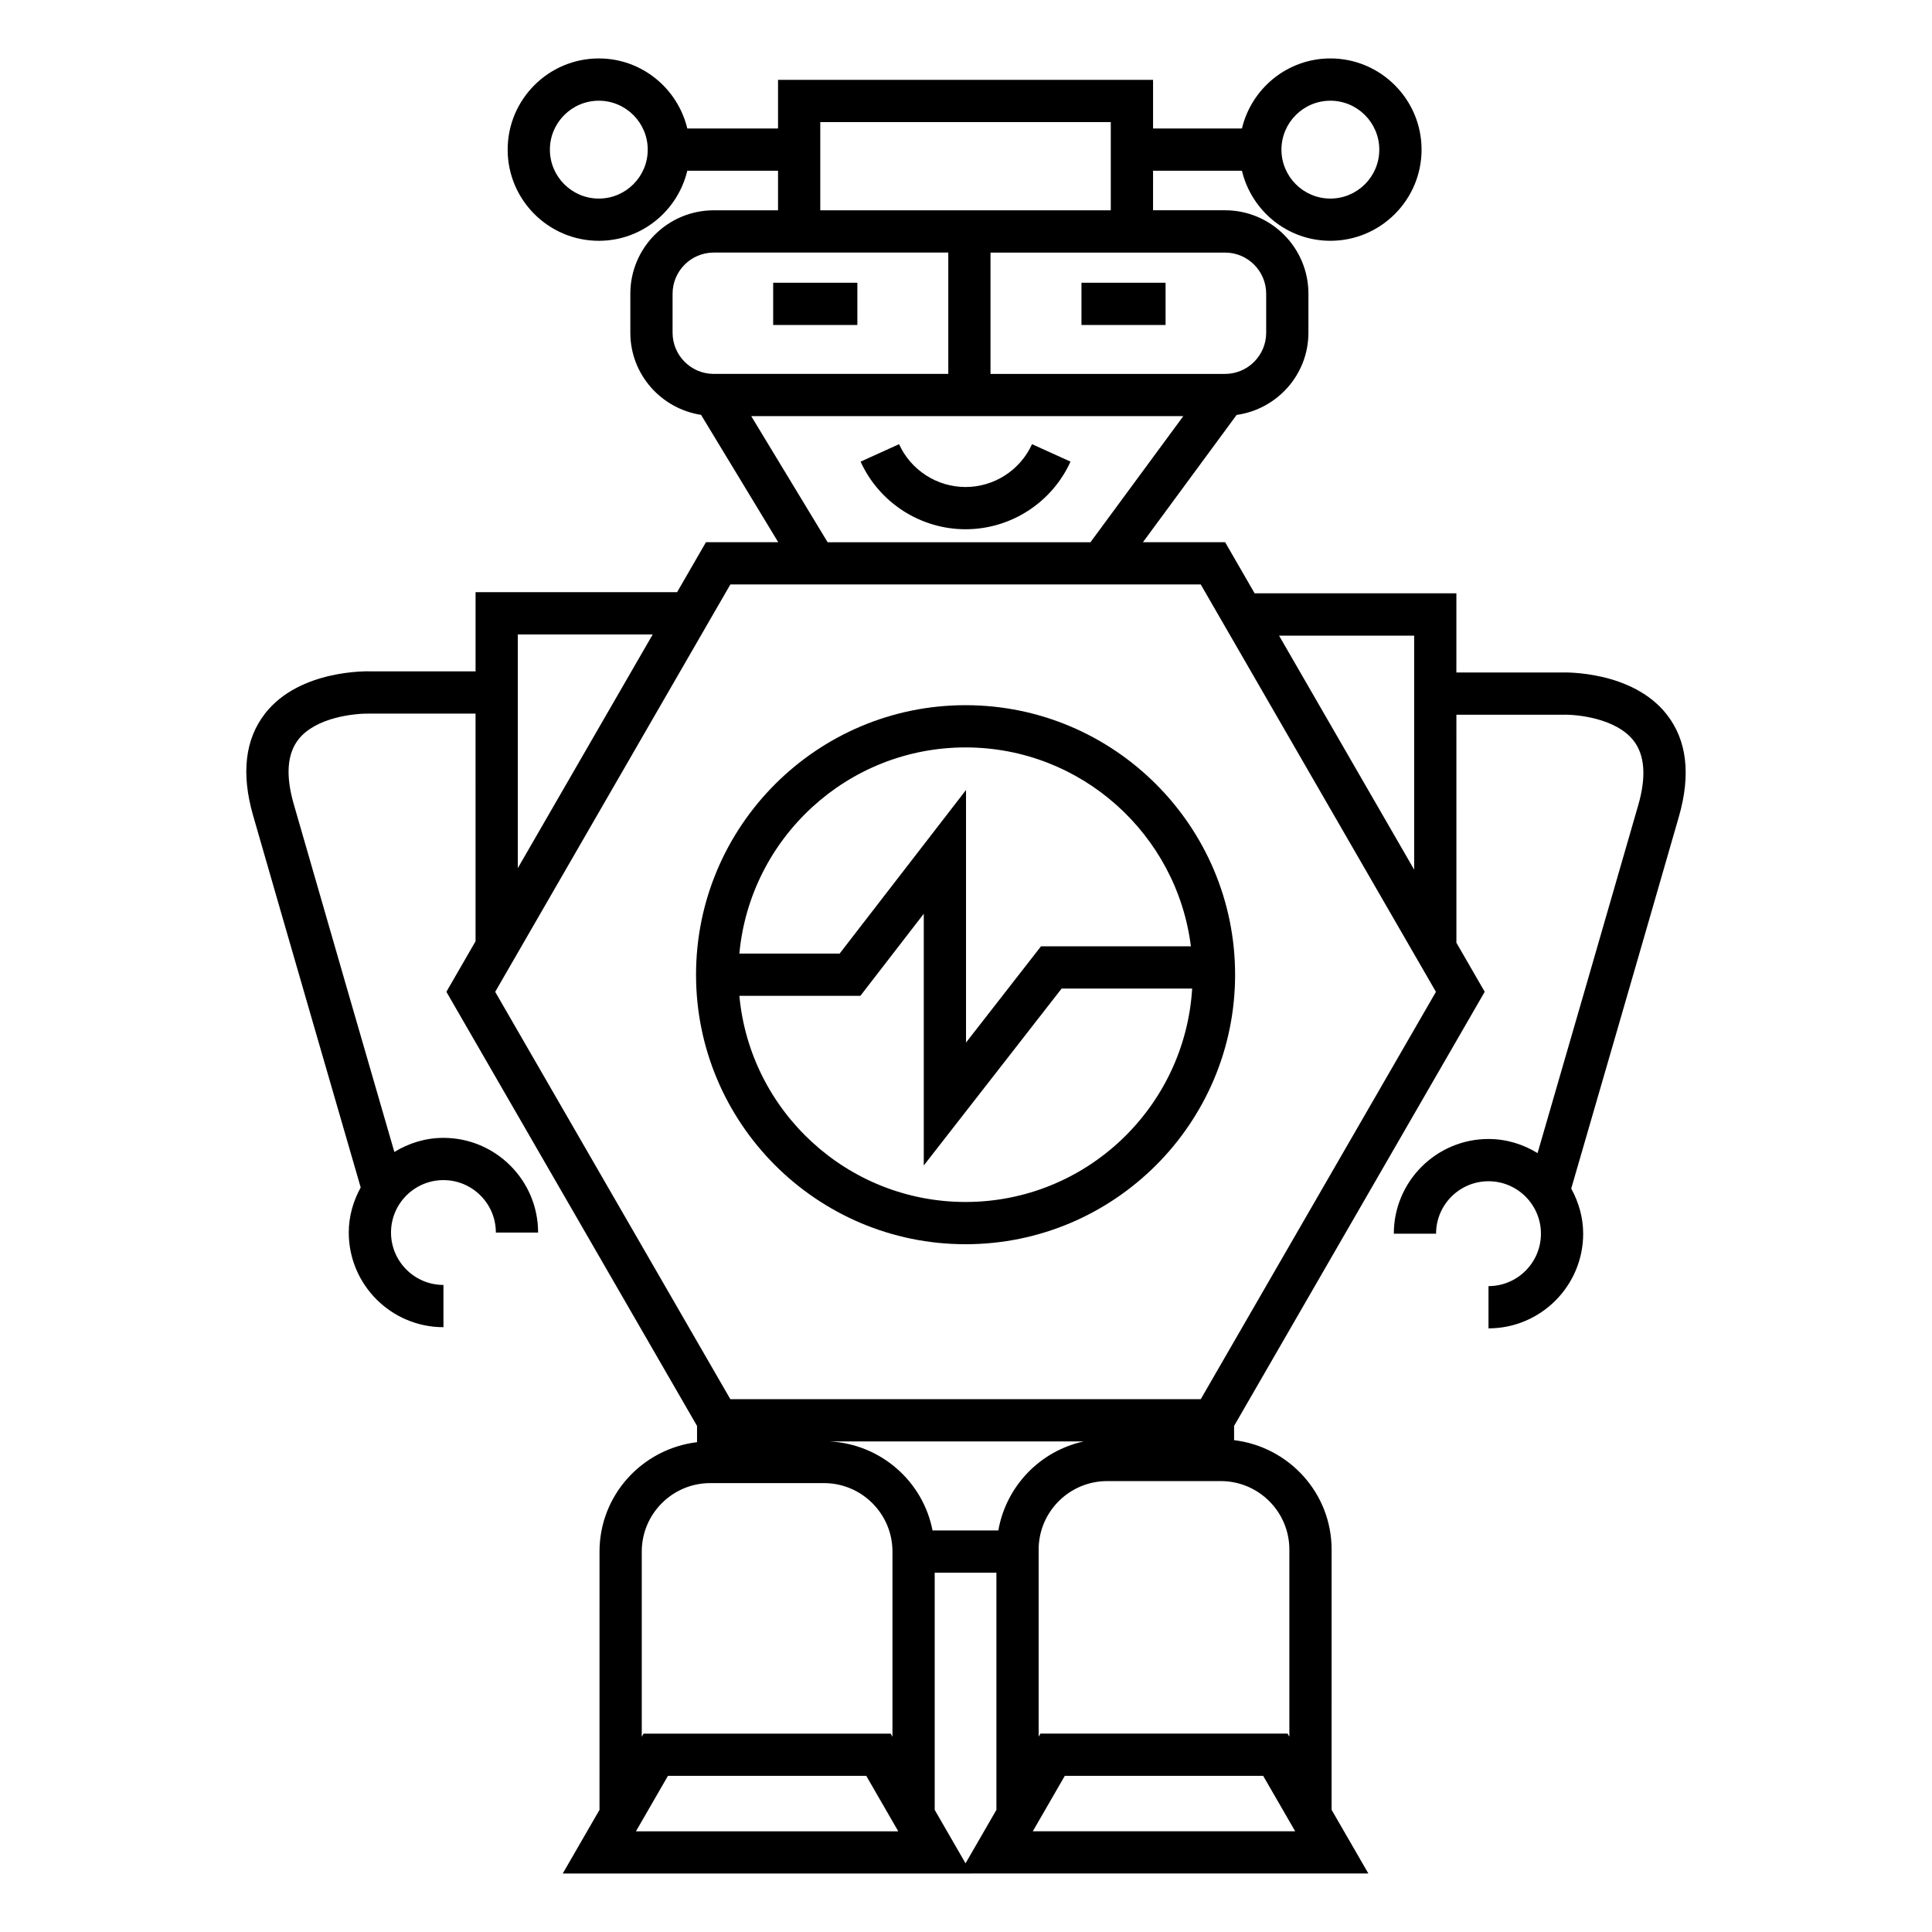 <?xml version="1.0" encoding="UTF-8"?>
<!-- Uploaded to: ICON Repo, www.svgrepo.com, Generator: ICON Repo Mixer Tools -->
<svg fill="#000000" width="800px" height="800px" version="1.1" viewBox="144 144 512 512" xmlns="http://www.w3.org/2000/svg">
 <g>
  <path d="m348.9 218.93h22.309v11.195h-22.309z"/>
  <path d="m430.6 218.93h22.289v11.195h-22.289z"/>
  <path d="m417.5 261.71c-3.137 6.898-10.047 11.352-17.617 11.352-7.574 0-14.492-4.457-17.621-11.352l-10.195 4.629c4.941 10.883 15.863 17.918 27.82 17.918 11.953 0 22.867-7.031 27.809-17.918z"/>
  <path d="m585.73 333.37c-9.117-11.676-27.176-11.184-27.762-11.152h-28.012v-20.98h-53.465l-7.82-13.551h-21.777l24.82-33.723c10.727-1.512 19.031-10.66 19.031-21.797v-10.34c0-12.188-9.914-22.102-22.094-22.102h-19.082l0.004-10.473h23.551c2.543 10.621 12.051 18.562 23.445 18.562 13.324 0 24.16-10.844 24.16-24.16 0-13.324-10.844-24.168-24.16-24.168-11.387 0-20.902 7.945-23.445 18.566h-23.551v-12.895h-99.387v12.898h-24.047c-2.543-10.621-12.059-18.566-23.445-18.566-13.324 0-24.16 10.844-24.16 24.168 0 13.324 10.844 24.16 24.16 24.16 11.387 0 20.902-7.945 23.445-18.562h24.047v10.48h-17.039c-12.188 0-22.102 9.914-22.102 22.102v10.34c0 11.039 8.156 20.129 18.742 21.766l20.453 33.75-19.152-0.008-7.648 13.25h-53.41v20.98h-27.805c-0.766-0.023-18.836-0.52-27.957 11.145-5.324 6.812-6.398 15.914-3.195 27.055 8.297 28.875 25.055 86.637 28.516 98.574-1.953 3.57-3.164 7.598-3.164 11.945 0 13.832 11.258 25.086 25.094 25.086v-11.195c-7.664 0-13.898-6.231-13.898-13.887 0-7.664 6.234-13.895 13.898-13.895 7.656 0 13.887 6.231 13.887 13.895h11.195c0-13.84-11.25-25.09-25.086-25.09-4.781 0-9.203 1.41-13.008 3.738-5.613-19.352-19.406-66.934-26.684-92.258-2.148-7.481-1.734-13.211 1.238-17.039 4.629-5.957 15.074-6.957 18.953-6.875h28.008l0.004 60.332-7.731 13.395 66.426 115.05v4.305c-14.516 1.754-25.844 14.008-25.844 28.984l-0.004 68.453-9.742 16.871h108.3l-0.004-0.012h105.2l-9.742-16.871 0.004-68.977c0-14.98-11.332-27.234-25.844-28.984v-3.773l66.418-115.05-7.5-12.992-0.004-60.43h28.191c3.672-0.129 14.145 0.914 18.773 6.879 2.973 3.828 3.387 9.562 1.242 17.035-7.281 25.32-21.082 72.895-26.695 92.254-3.805-2.328-8.23-3.738-13-3.738-13.84 0-25.094 11.262-25.094 25.094h11.195c0-7.664 6.234-13.898 13.898-13.898s13.895 6.234 13.895 13.898c0 7.664-6.231 13.895-13.895 13.895v11.195c13.84 0 25.09-11.258 25.09-25.09 0-4.348-1.215-8.387-3.168-11.957 3.481-11.984 20.238-69.711 28.531-98.562 3.207-11.133 2.133-20.238-3.191-27.051zm-89.168-162.68c7.148 0 12.965 5.82 12.965 12.969s-5.816 12.965-12.965 12.965-12.965-5.816-12.965-12.965 5.816-12.969 12.965-12.969zm-193.87 25.934c-7.148 0-12.965-5.816-12.965-12.965s5.816-12.969 12.965-12.969c7.148 0 12.965 5.82 12.965 12.969s-5.809 12.965-12.965 12.965zm176.86 25.215v10.34c0 6.019-4.891 10.91-10.898 10.91h-62.16v-32.152h62.16c6.008-0.004 10.898 4.891 10.898 10.902zm-118.17-45.477h76.988v23.375h-76.988zm-39.141 55.816v-10.34c0-6.012 4.891-10.906 10.906-10.906h62.16v32.152l-62.16 0.004c-6.016 0-10.906-4.894-10.906-10.91zm20.844 22.105h114.5l-24.598 33.414h-69.66zm-61.859 57.852h35.75l-35.75 61.922zm127.34 237.45h-17.434c-2.531-13.016-13.691-22.883-27.258-23.59h67.336c-11.578 2.5-20.582 11.852-22.645 23.59zm-94.492 5.598c0-10.004 8.141-18.145 18.145-18.145h30.148c10.004 0 18.145 8.141 18.145 18.145v49.07l-0.477-0.824-65.484 0.004-0.477 0.824zm-1.543 74.133 8.48-14.695h52.559l8.48 14.695zm79.176-5.676v-62.859h16.352v62.852l-8.18 14.168zm25.996 5.668 8.48-14.688h52.574l8.48 14.688zm67.992-74.656v49.59l-0.477-0.824h-65.496l-0.469 0.816v-49.582c0-10.004 8.141-18.145 18.148-18.145h30.148c10.004 0.004 18.145 8.141 18.145 18.145zm-23.484-39.852h-124.66l-62.32-107.95 62.32-107.96h124.66l62.328 107.96zm20.754-202.35h35.805v62.02z"/>
  <path d="m399.88 330.88c-39.383 0-71.422 32.043-71.422 71.43 0 39.387 32.043 71.422 71.422 71.422 39.387 0 71.434-32.043 71.434-71.422 0-39.383-32.047-71.43-71.434-71.43zm0 11.195c30.664 0 55.996 23.039 59.719 52.711h-39.727l-19.867 25.5v-66.934l-33.496 43.359h-26.57c2.832-30.598 28.617-54.637 59.941-54.637zm0 120.46c-31.32 0-57.105-24.039-59.941-54.629h32.07l16.801-21.754v66.711l36.531-46.883h34.594c-1.922 31.5-28.086 56.555-60.055 56.555z"/>
 </g>
</svg>